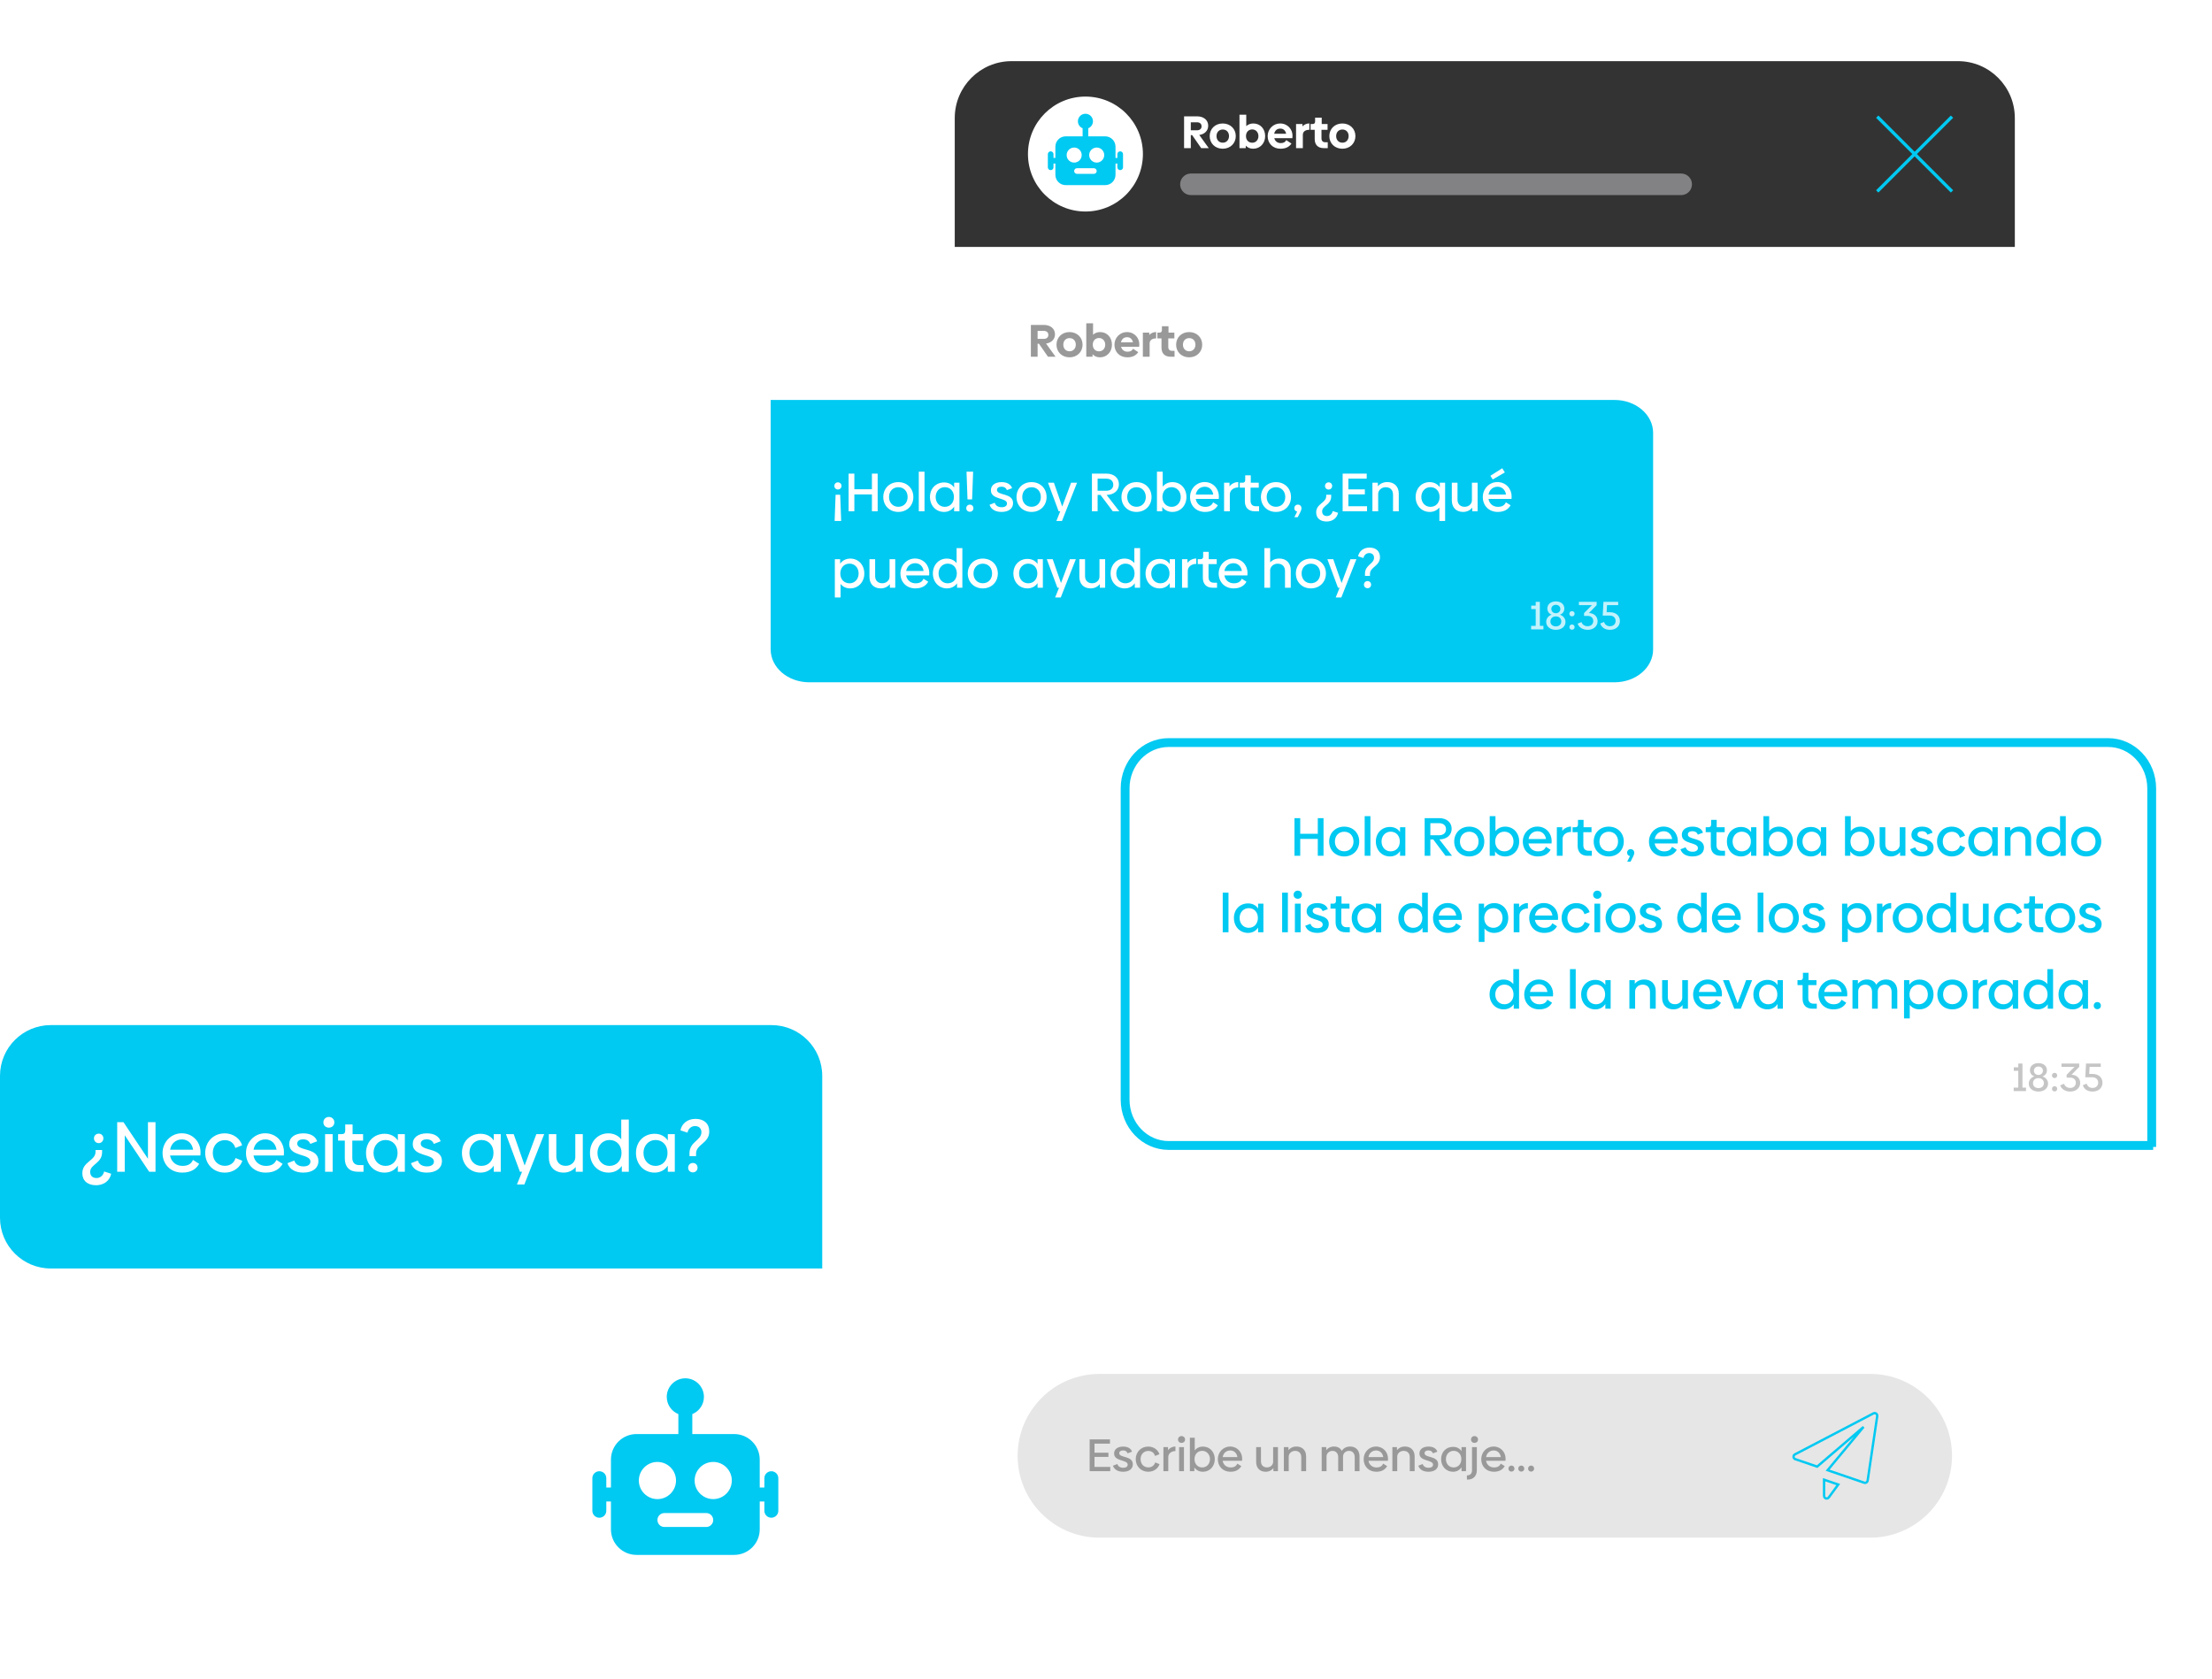 <svg width="752" height="571" viewBox="0 0 752 571" fill="none" xmlns="http://www.w3.org/2000/svg">
<g filter="url(#filter0_d)">
<path d="M662.77 543.34H346.8C334.53 543.34 324.59 533.4 324.59 521.13V78.97H684.99V521.14C684.98 533.4 675.04 543.34 662.77 543.34Z" fill="white"/>
<path d="M635.77 517.86H373.8C358.43 517.86 345.96 505.4 345.96 490.02C345.96 474.65 358.42 462.18 373.8 462.18H635.77C651.14 462.18 663.61 474.64 663.61 490.02C663.61 505.4 651.14 517.86 635.77 517.86Z" fill="#E6E6E6"/>
<path d="M684.98 78.97H324.58V35.14C324.58 24.45 333.24 15.79 343.93 15.79H665.62C676.31 15.79 684.97 24.45 684.97 35.14V78.97H684.98Z" fill="#333333"/>
<path d="M369.01 66.92C379.802 66.92 388.55 58.172 388.55 47.38C388.55 36.588 379.802 27.84 369.01 27.84C358.218 27.84 349.47 36.588 349.47 47.38C349.47 58.172 358.218 66.92 369.01 66.92Z" fill="white"/>
<path d="M408.362 45.371H410.929L407.709 40.891C409.576 40.626 410.743 39.397 410.743 37.748C410.743 35.897 409.28 34.559 406.962 34.559H402.544V45.371H404.831V40.937H405.282L408.362 45.371ZM404.831 36.581H406.9C407.911 36.581 408.487 37.11 408.487 37.95C408.487 38.775 407.911 39.304 406.9 39.304H404.831V36.581ZM415.686 45.574C418.268 45.574 420.12 43.722 420.12 41.28C420.12 38.821 418.268 36.986 415.686 36.986C413.087 36.986 411.251 38.821 411.251 41.28C411.251 43.722 413.087 45.574 415.686 45.574ZM415.701 43.52C414.425 43.52 413.57 42.586 413.57 41.28C413.57 39.957 414.425 39.039 415.701 39.039C416.977 39.039 417.817 39.957 417.817 41.264C417.817 42.586 416.946 43.52 415.701 43.52ZM426.094 36.986C425.113 36.986 424.289 37.312 423.682 37.888V33.998H421.379V45.371H423.511V44.516C424.118 45.185 424.973 45.574 426.031 45.574C428.396 45.574 430.108 43.722 430.108 41.28C430.108 38.821 428.458 36.986 426.094 36.986ZM425.72 43.535C424.444 43.535 423.589 42.618 423.589 41.28C423.589 39.942 424.444 39.008 425.72 39.008C426.934 39.008 427.82 39.973 427.82 41.28C427.82 42.586 426.934 43.535 425.72 43.535ZM433.213 41.98H439.358C439.389 41.777 439.405 41.466 439.405 41.108C439.405 39.055 437.833 36.986 435.188 36.986C432.839 36.986 430.957 38.899 430.957 41.28C430.957 43.722 432.684 45.574 435.344 45.574C437.351 45.574 438.409 44.749 439.047 43.816L437.289 42.649C436.931 43.302 436.418 43.66 435.406 43.66C434.317 43.66 433.477 43.053 433.213 41.98ZM433.181 40.471C433.415 39.35 434.193 38.728 435.251 38.728C436.309 38.728 437.024 39.397 437.242 40.471H433.181ZM442.792 37.966V37.172H440.614V45.371H442.917V40.859C442.917 39.77 443.742 39.133 445.142 39.133V36.97C444.177 36.97 443.353 37.374 442.792 37.966ZM450.033 45.371H451.386V43.364H450.515C449.706 43.364 449.255 42.898 449.255 42.026V39.133H451.324V37.172H449.333V35.01H447.092V36.285C447.092 36.877 446.812 37.172 446.252 37.172H445.552V39.133H446.952V42.306C446.952 44.158 447.995 45.371 450.033 45.371ZM456.358 45.574C458.941 45.574 460.792 43.722 460.792 41.28C460.792 38.821 458.941 36.986 456.358 36.986C453.76 36.986 451.924 38.821 451.924 41.28C451.924 43.722 453.76 45.574 456.358 45.574ZM456.374 43.52C455.098 43.52 454.243 42.586 454.243 41.28C454.243 39.957 455.098 39.039 456.374 39.039C457.65 39.039 458.49 39.957 458.49 41.264C458.49 42.586 457.619 43.52 456.374 43.52Z" fill="white"/>
<path opacity="0.4" d="M404.87 57.67H571.54" stroke="#F8F9FC" stroke-width="7.327" stroke-miterlimit="10" stroke-linecap="round" stroke-linejoin="round"/>
<path d="M548.896 227H275.114C267.872 227 262 221.994 262 215.82V131H548.886C556.128 131 562 136.006 562 142.18V215.82C562.01 221.994 556.138 227 548.896 227Z" fill="#00C9F2"/>
<path d="M397.288 247L716.7 247C725.149 247 732 254.196 732 263.072L732 385L397.3 385C388.851 385 382 377.804 382 368.928L382 263.072C381.988 254.196 388.839 247 397.288 247Z" fill="white"/>
<path d="M731 384L731 385L397.3 385C388.851 385 382 377.804 382 368.928L382 263.072C381.988 254.196 388.839 247 397.288 247L716.7 247C725.149 247 732 254.196 732 263.072L732 384L731 384ZM731 384L731 263.072C731 254.701 724.551 248 716.7 248L397.288 248C389.437 248 382.989 254.701 383 263.07L383 263.072L383 368.928C383 377.299 389.449 384 397.3 384L731 384Z" fill="white" stroke="#00C9F2" stroke-width="2"/>
<path d="M356.278 116.301H358.845L355.625 111.82C357.492 111.556 358.659 110.327 358.659 108.678C358.659 106.826 357.196 105.488 354.878 105.488H350.46V116.301H352.747V111.867H353.198L356.278 116.301ZM352.747 107.511H354.816C355.827 107.511 356.403 108.04 356.403 108.88C356.403 109.704 355.827 110.233 354.816 110.233H352.747V107.511ZM363.602 116.503C366.184 116.503 368.036 114.652 368.036 112.209C368.036 109.751 366.184 107.915 363.602 107.915C361.003 107.915 359.168 109.751 359.168 112.209C359.168 114.652 361.003 116.503 363.602 116.503ZM363.617 114.45C362.341 114.45 361.486 113.516 361.486 112.209C361.486 110.887 362.341 109.969 363.617 109.969C364.893 109.969 365.733 110.887 365.733 112.194C365.733 113.516 364.862 114.45 363.617 114.45ZM374.01 107.915C373.029 107.915 372.205 108.242 371.598 108.818V104.928H369.295V116.301H371.427V115.445C372.034 116.114 372.889 116.503 373.947 116.503C376.312 116.503 378.024 114.652 378.024 112.209C378.024 109.751 376.374 107.915 374.01 107.915ZM373.636 114.465C372.36 114.465 371.505 113.547 371.505 112.209C371.505 110.871 372.36 109.938 373.636 109.938C374.85 109.938 375.737 110.902 375.737 112.209C375.737 113.516 374.85 114.465 373.636 114.465ZM381.129 112.909H387.274C387.305 112.707 387.321 112.396 387.321 112.038C387.321 109.984 385.749 107.915 383.104 107.915C380.755 107.915 378.873 109.829 378.873 112.209C378.873 114.652 380.6 116.503 383.26 116.503C385.267 116.503 386.325 115.679 386.963 114.745L385.205 113.578C384.847 114.232 384.334 114.59 383.322 114.59C382.233 114.59 381.393 113.983 381.129 112.909ZM381.097 111.4C381.331 110.28 382.109 109.658 383.167 109.658C384.225 109.658 384.94 110.327 385.158 111.4H381.097ZM390.709 108.895V108.102H388.53V116.301H390.833V111.789C390.833 110.7 391.658 110.062 393.058 110.062V107.9C392.093 107.9 391.269 108.304 390.709 108.895ZM397.949 116.301H399.302V114.294H398.431C397.622 114.294 397.171 113.827 397.171 112.956V110.062H399.24V108.102H397.249V105.939H395.008V107.215C395.008 107.806 394.728 108.102 394.168 108.102H393.468V110.062H394.868V113.236C394.868 115.087 395.911 116.301 397.949 116.301ZM404.274 116.503C406.857 116.503 408.709 114.652 408.709 112.209C408.709 109.751 406.857 107.915 404.274 107.915C401.676 107.915 399.84 109.751 399.84 112.209C399.84 114.652 401.676 116.503 404.274 116.503ZM404.29 114.45C403.014 114.45 402.159 113.516 402.159 112.209C402.159 110.887 403.014 109.969 404.29 109.969C405.566 109.969 406.406 110.887 406.406 112.194C406.406 113.516 405.535 114.45 404.29 114.45Z" fill="#999999"/>
<path d="M284.845 161.446C285.546 161.446 286.08 160.93 286.08 160.23C286.08 159.529 285.546 159.014 284.845 159.014C284.164 159.014 283.648 159.529 283.648 160.23C283.648 160.93 284.164 161.446 284.845 161.446ZM283.74 172.151H285.969L285.638 163.233H284.072L283.74 172.151ZM296.42 156.047V161.372H290.45V156.047H288.497V168.853H290.45V163.122H296.42V168.853H298.373V156.047H296.42ZM305.387 169.074C308.39 169.074 310.509 166.9 310.509 164.007C310.509 161.096 308.39 158.94 305.387 158.94C302.402 158.94 300.283 161.096 300.283 164.007C300.283 166.9 302.402 169.074 305.387 169.074ZM305.405 167.324C303.526 167.324 302.236 165.923 302.236 164.007C302.236 162.054 303.526 160.672 305.405 160.672C307.285 160.672 308.556 162.054 308.556 164.007C308.556 165.942 307.266 167.324 305.405 167.324ZM312.352 168.853H314.305V155.384H312.352V168.853ZM324.372 159.143V160.782C323.635 159.677 322.456 159.05 320.945 159.05C318.181 159.05 316.154 161.114 316.154 163.988C316.154 166.9 318.162 169.074 320.945 169.074C322.456 169.074 323.635 168.392 324.372 167.268V168.853H326.178V159.143H324.372ZM321.184 167.342C319.397 167.342 318.089 165.923 318.089 163.988C318.089 162.091 319.415 160.653 321.184 160.653C323.045 160.653 324.298 162.035 324.298 163.988C324.298 165.96 323.027 167.342 321.184 167.342ZM328.914 164.818H330.481L330.831 155.384H328.583L328.914 164.818ZM329.707 169.019C330.407 169.019 330.923 168.503 330.923 167.821C330.923 167.102 330.407 166.586 329.707 166.586C329.025 166.586 328.491 167.102 328.491 167.821C328.491 168.503 329.025 169.019 329.707 169.019ZM340.499 169.074C342.858 169.074 344.405 167.968 344.405 166.071C344.405 162.514 338.933 163.602 338.933 161.612C338.933 160.93 339.486 160.488 340.481 160.488C341.384 160.488 342.01 160.875 342.305 161.667L344.074 160.985C343.65 159.677 342.342 158.94 340.518 158.94C338.306 158.94 336.869 159.99 336.869 161.722C336.869 165.057 342.342 164.099 342.342 166.218C342.342 167.01 341.642 167.471 340.554 167.471C339.301 167.471 338.472 166.918 338.178 165.96L336.409 166.642C336.925 168.226 338.435 169.074 340.499 169.074ZM350.677 169.074C353.681 169.074 355.8 166.9 355.8 164.007C355.8 161.096 353.681 158.94 350.677 158.94C347.693 158.94 345.574 161.096 345.574 164.007C345.574 166.9 347.693 169.074 350.677 169.074ZM350.696 167.324C348.816 167.324 347.527 165.923 347.527 164.007C347.527 162.054 348.816 160.672 350.696 160.672C352.575 160.672 353.847 162.054 353.847 164.007C353.847 165.942 352.557 167.324 350.696 167.324ZM364.136 159.143L361.114 167.25L358.295 159.143H356.286L359.898 168.853H360.45L359.124 172.151H361.04L362.33 168.853L366.162 159.143H364.136ZM378.308 168.853H380.519L376.208 163.288C378.769 163.251 380.39 161.759 380.39 159.677C380.39 157.539 378.751 156.047 376.134 156.047H371.215V168.853H373.149V163.288H374.126L378.308 168.853ZM373.149 157.761H376.079C377.608 157.761 378.474 158.59 378.474 159.824C378.474 161.059 377.608 161.87 376.079 161.87H373.149V157.761ZM386.359 169.074C389.363 169.074 391.482 166.9 391.482 164.007C391.482 161.096 389.363 158.94 386.359 158.94C383.374 158.94 381.255 161.096 381.255 164.007C381.255 166.9 383.374 169.074 386.359 169.074ZM386.378 167.324C384.498 167.324 383.208 165.923 383.208 164.007C383.208 162.054 384.498 160.672 386.378 160.672C388.257 160.672 389.528 162.054 389.528 164.007C389.528 165.942 388.239 167.324 386.378 167.324ZM398.594 158.94C397.194 158.94 396.051 159.511 395.277 160.469V155.384H393.324V168.853H395.13V167.36C395.885 168.429 397.065 169.074 398.557 169.074C401.339 169.074 403.348 166.9 403.348 163.988C403.348 161.114 401.376 158.94 398.594 158.94ZM398.318 167.342C396.475 167.342 395.185 165.96 395.185 163.988C395.185 162.035 396.457 160.653 398.318 160.653C400.086 160.653 401.413 162.091 401.413 163.988C401.413 165.923 400.105 167.342 398.318 167.342ZM406.508 164.652H414.339C414.358 164.468 414.376 164.117 414.376 163.786C414.376 161.28 412.515 158.921 409.512 158.921C406.766 158.921 404.574 161.188 404.574 164.007C404.574 166.9 406.6 169.074 409.659 169.074C411.981 169.074 413.289 168.097 414.026 166.808L412.423 165.794C411.981 166.808 411.17 167.342 409.714 167.342C408.075 167.342 406.803 166.31 406.508 164.652ZM406.527 163.159C406.822 161.483 408.075 160.506 409.585 160.506C411.078 160.506 412.202 161.519 412.46 163.159H406.527ZM417.983 160.377V159.143H416.14V168.853H418.094V163.159C418.094 161.796 419.236 160.764 420.968 160.746V158.921C419.697 158.921 418.628 159.548 417.983 160.377ZM426.565 168.853H428.039V167.139H426.952C425.791 167.139 425.146 166.476 425.146 165.26V160.819H427.929V159.143H425.22V156.637H423.322V158.203C423.322 158.829 423.046 159.143 422.419 159.143H421.48V160.819H423.212V165.463C423.212 167.545 424.373 168.853 426.565 168.853ZM433.773 169.074C436.776 169.074 438.895 166.9 438.895 164.007C438.895 161.096 436.776 158.94 433.773 158.94C430.788 158.94 428.669 161.096 428.669 164.007C428.669 166.9 430.788 169.074 433.773 169.074ZM433.791 167.324C431.912 167.324 430.622 165.923 430.622 164.007C430.622 162.054 431.912 160.672 433.791 160.672C435.671 160.672 436.942 162.054 436.942 164.007C436.942 165.942 435.652 167.324 433.791 167.324ZM441.241 166.586C440.559 166.586 440.025 167.084 440.025 167.803C440.025 168.447 440.43 168.853 441.002 168.945L440.043 170.861H441.186L442.07 169.111C442.328 168.576 442.457 168.208 442.457 167.821C442.457 167.084 441.923 166.586 441.241 166.586ZM451.691 161.464C452.373 161.464 452.889 160.93 452.889 160.23C452.889 159.548 452.373 159.014 451.691 159.014C450.991 159.014 450.456 159.548 450.456 160.23C450.456 160.93 450.972 161.464 451.691 161.464ZM451.009 172.335C453.036 172.335 454.547 171.156 454.897 169.369L453.073 168.779C452.889 169.756 452.133 170.474 451.12 170.474C450.106 170.474 449.48 169.903 449.48 168.89C449.48 166.9 452.557 166.697 452.557 163.804V163.233H450.862V163.712C450.862 166.015 447.453 166.236 447.453 169.24C447.453 171.156 448.798 172.335 451.009 172.335ZM458.404 167.139V163.104H464.006V161.409H458.404V157.761H464.632V156.047H456.451V168.853H464.743V167.139H458.404ZM471.626 158.921C470.189 158.921 469.083 159.529 468.42 160.377V159.143H466.577V168.853H468.53V162.938C468.549 161.741 469.617 160.672 471.073 160.672C472.621 160.653 473.579 161.612 473.579 163.215V168.853H475.532V162.864C475.532 160.488 474.058 158.921 471.626 158.921ZM489.483 159.143V160.672C488.71 159.585 487.493 158.94 486.001 158.94C483.237 158.94 481.266 161.114 481.266 164.007C481.266 166.9 483.292 169.074 486.056 169.074C487.438 169.074 488.562 168.521 489.336 167.563V172.151H491.289V159.143H489.483ZM486.296 167.342C484.527 167.342 483.2 165.923 483.2 164.007C483.2 162.072 484.509 160.653 486.296 160.653C488.138 160.653 489.41 162.035 489.41 164.007C489.41 165.978 488.157 167.342 486.296 167.342ZM500.401 159.143V165.131C500.383 166.273 499.406 167.324 497.932 167.324C496.44 167.342 495.5 166.365 495.5 164.91V159.143H493.565V165.149C493.565 167.416 494.91 169.074 497.398 169.074C498.743 169.074 499.848 168.466 500.512 167.618V168.853H502.336V159.143H500.401ZM511.597 155.642L510.712 154.223L506.677 156.784L507.47 158.037L511.597 155.642ZM506.032 164.652H513.863C513.882 164.468 513.9 164.117 513.9 163.786C513.9 161.28 512.039 158.921 509.036 158.921C506.29 158.921 504.098 161.188 504.098 164.007C504.098 166.9 506.124 169.074 509.183 169.074C511.505 169.074 512.813 168.097 513.55 166.808L511.947 165.794C511.505 166.808 510.694 167.342 509.238 167.342C507.599 167.342 506.327 166.31 506.032 164.652ZM506.051 163.159C506.346 161.483 507.599 160.506 509.109 160.506C510.602 160.506 511.726 161.519 511.984 163.159H506.051ZM289.083 184.94C287.591 184.94 286.393 185.585 285.619 186.672V185.143H283.814V198.151H285.767V193.563C286.522 194.521 287.646 195.074 289.047 195.074C291.81 195.074 293.837 192.9 293.837 190.007C293.837 187.114 291.866 184.94 289.083 184.94ZM288.807 193.342C286.946 193.342 285.675 191.978 285.675 190.007C285.675 188.035 286.964 186.653 288.807 186.653C290.594 186.653 291.903 188.072 291.903 190.007C291.903 191.923 290.576 193.342 288.807 193.342ZM302.415 185.143V191.131C302.397 192.273 301.42 193.324 299.946 193.324C298.453 193.342 297.514 192.365 297.514 190.91V185.143H295.579V191.149C295.579 193.416 296.924 195.074 299.412 195.074C300.757 195.074 301.862 194.466 302.526 193.618V194.853H304.35V185.143H302.415ZM308.046 190.652H315.877C315.895 190.468 315.914 190.117 315.914 189.786C315.914 187.28 314.053 184.921 311.049 184.921C308.304 184.921 306.111 187.188 306.111 190.007C306.111 192.9 308.138 195.074 311.197 195.074C313.518 195.074 314.827 194.097 315.564 192.808L313.961 191.794C313.518 192.808 312.708 193.342 311.252 193.342C309.612 193.342 308.341 192.31 308.046 190.652ZM308.064 189.159C308.359 187.483 309.612 186.506 311.123 186.506C312.616 186.506 313.74 187.519 313.998 189.159H308.064ZM325.214 181.384V186.488C324.44 185.511 323.279 184.94 321.879 184.94C319.115 184.94 317.144 187.114 317.144 189.988C317.144 192.9 319.152 195.074 321.934 195.074C323.408 195.074 324.606 194.429 325.362 193.342V194.853H327.167V181.384H325.214ZM322.174 193.342C320.387 193.342 319.078 191.923 319.078 189.988C319.078 188.091 320.405 186.653 322.174 186.653C324.035 186.653 325.288 188.035 325.288 189.988C325.288 191.96 324.016 193.342 322.174 193.342ZM334.105 195.074C337.109 195.074 339.227 192.9 339.227 190.007C339.227 187.096 337.109 184.94 334.105 184.94C331.12 184.94 329.001 187.096 329.001 190.007C329.001 192.9 331.12 195.074 334.105 195.074ZM334.124 193.324C332.244 193.324 330.954 191.923 330.954 190.007C330.954 188.054 332.244 186.672 334.124 186.672C336.003 186.672 337.274 188.054 337.274 190.007C337.274 191.942 335.985 193.324 334.124 193.324ZM352.73 185.143V186.782C351.993 185.677 350.814 185.05 349.303 185.05C346.539 185.05 344.512 187.114 344.512 189.988C344.512 192.9 346.521 195.074 349.303 195.074C350.814 195.074 351.993 194.392 352.73 193.268V194.853H354.536V185.143H352.73ZM349.543 193.342C347.755 193.342 346.447 191.923 346.447 189.988C346.447 188.091 347.774 186.653 349.543 186.653C351.404 186.653 352.657 188.035 352.657 189.988C352.657 191.96 351.385 193.342 349.543 193.342ZM363.722 185.143L360.7 193.25L357.881 185.143H355.872L359.484 194.853H360.037L358.71 198.151H360.626L361.916 194.853L365.749 185.143H363.722ZM373.779 185.143V191.131C373.76 192.273 372.784 193.324 371.31 193.324C369.817 193.342 368.877 192.365 368.877 190.91V185.143H366.943V191.149C366.943 193.416 368.288 195.074 370.775 195.074C372.12 195.074 373.226 194.466 373.889 193.618V194.853H375.713V185.143H373.779ZM385.638 181.384V186.488C384.864 185.511 383.703 184.94 382.302 184.94C379.539 184.94 377.567 187.114 377.567 189.988C377.567 192.9 379.575 195.074 382.358 195.074C383.832 195.074 385.029 194.429 385.785 193.342V194.853H387.591V181.384H385.638ZM382.597 193.342C380.81 193.342 379.502 191.923 379.502 189.988C379.502 188.091 380.828 186.653 382.597 186.653C384.458 186.653 385.711 188.035 385.711 189.988C385.711 191.96 384.44 193.342 382.597 193.342ZM397.661 185.143V186.782C396.924 185.677 395.745 185.05 394.234 185.05C391.47 185.05 389.443 187.114 389.443 189.988C389.443 192.9 391.451 195.074 394.234 195.074C395.745 195.074 396.924 194.392 397.661 193.268V194.853H399.467V185.143H397.661ZM394.473 193.342C392.686 193.342 391.378 191.923 391.378 189.988C391.378 188.091 392.704 186.653 394.473 186.653C396.334 186.653 397.587 188.035 397.587 189.988C397.587 191.96 396.316 193.342 394.473 193.342ZM403.696 186.377V185.143H401.853V194.853H403.806V189.159C403.806 187.796 404.949 186.764 406.681 186.746V184.921C405.409 184.921 404.341 185.548 403.696 186.377ZM412.278 194.853H413.752V193.139H412.665C411.504 193.139 410.859 192.476 410.859 191.26V186.819H413.642V185.143H410.933V182.637H409.035V184.203C409.035 184.829 408.759 185.143 408.132 185.143H407.193V186.819H408.925V191.463C408.925 193.545 410.085 194.853 412.278 194.853ZM416.243 190.652H424.074C424.092 190.468 424.111 190.117 424.111 189.786C424.111 187.28 422.25 184.921 419.246 184.921C416.501 184.921 414.308 187.188 414.308 190.007C414.308 192.9 416.335 195.074 419.394 195.074C421.715 195.074 423.024 194.097 423.761 192.808L422.158 191.794C421.715 192.808 420.905 193.342 419.449 193.342C417.809 193.342 416.538 192.31 416.243 190.652ZM416.261 189.159C416.556 187.483 417.809 186.506 419.32 186.506C420.813 186.506 421.937 187.519 422.195 189.159H416.261ZM434.9 184.921C433.537 184.921 432.468 185.474 431.805 186.23V181.384H429.852V194.853H431.805V188.938C431.823 187.741 432.892 186.672 434.348 186.672C435.895 186.653 436.853 187.612 436.853 189.215V194.853H438.807V188.864C438.807 186.488 437.333 184.921 434.9 184.921ZM445.649 195.074C448.652 195.074 450.771 192.9 450.771 190.007C450.771 187.096 448.652 184.94 445.649 184.94C442.664 184.94 440.545 187.096 440.545 190.007C440.545 192.9 442.664 195.074 445.649 195.074ZM445.667 193.324C443.788 193.324 442.498 191.923 442.498 190.007C442.498 188.054 443.788 186.672 445.667 186.672C447.547 186.672 448.818 188.054 448.818 190.007C448.818 191.942 447.528 193.324 445.667 193.324ZM459.107 185.143L456.085 193.25L453.266 185.143H451.258L454.869 194.853H455.422L454.095 198.151H456.012L457.301 194.853L461.134 185.143H459.107ZM464.042 190.818H465.737V190.154C465.737 187.759 469.146 187.501 469.146 184.461C469.146 182.415 467.782 181.199 465.589 181.199C463.563 181.199 462.052 182.379 461.702 184.166L463.526 184.756C463.71 183.779 464.465 183.06 465.46 183.06C466.474 183.06 467.119 183.632 467.119 184.663C467.119 186.764 464.042 187.077 464.042 190.062V190.818ZM464.908 195.019C465.608 195.019 466.124 194.503 466.124 193.803C466.124 193.121 465.626 192.586 464.908 192.586C464.226 192.586 463.692 193.102 463.692 193.821C463.692 194.503 464.226 195.019 464.908 195.019Z" fill="white"/>
<path d="M372.092 493.811V490.404H376.822V488.973H372.092V485.892H377.351V484.445H370.443V495.258H377.444V493.811H372.092ZM381.823 495.445C383.814 495.445 385.121 494.511 385.121 492.909C385.121 489.906 380.501 490.824 380.501 489.144C380.501 488.568 380.967 488.195 381.807 488.195C382.57 488.195 383.099 488.521 383.348 489.19L384.841 488.615C384.483 487.51 383.379 486.888 381.839 486.888C379.972 486.888 378.758 487.775 378.758 489.237C378.758 492.053 383.379 491.244 383.379 493.033C383.379 493.702 382.788 494.091 381.87 494.091C380.812 494.091 380.112 493.625 379.863 492.816L378.369 493.391C378.805 494.729 380.081 495.445 381.823 495.445ZM390.355 495.445C392.44 495.445 393.793 494.154 394.198 492.862L392.72 492.271C392.424 493.313 391.553 493.967 390.386 493.967C388.893 493.967 387.757 492.847 387.757 491.166C387.757 489.486 388.893 488.366 390.386 488.366C391.538 488.366 392.378 489.019 392.673 490.077L394.151 489.486C393.747 488.164 392.393 486.888 390.34 486.888C387.897 486.888 386.108 488.739 386.108 491.166C386.108 493.625 387.928 495.445 390.355 495.445ZM397.079 488.101V487.059H395.523V495.258H397.173V490.451C397.173 489.299 398.137 488.428 399.6 488.413V486.872C398.526 486.872 397.624 487.401 397.079 488.101ZM401.681 485.643C402.35 485.643 402.879 485.176 402.879 484.492C402.879 483.807 402.35 483.31 401.681 483.31C401.012 483.31 400.483 483.807 400.483 484.492C400.483 485.176 401.012 485.643 401.681 485.643ZM400.856 495.258H402.505V487.059H400.856V495.258ZM408.968 486.888C407.785 486.888 406.821 487.37 406.167 488.179V483.885H404.518V495.258H406.043V493.998C406.681 494.9 407.676 495.445 408.936 495.445C411.286 495.445 412.982 493.609 412.982 491.151C412.982 488.724 411.317 486.888 408.968 486.888ZM408.734 493.982C407.178 493.982 406.089 492.816 406.089 491.151C406.089 489.502 407.163 488.335 408.734 488.335C410.228 488.335 411.348 489.548 411.348 491.151C411.348 492.784 410.243 493.982 408.734 493.982ZM415.65 491.711H422.262C422.278 491.555 422.294 491.26 422.294 490.98C422.294 488.864 420.722 486.872 418.186 486.872C415.868 486.872 414.017 488.786 414.017 491.166C414.017 493.609 415.728 495.445 418.311 495.445C420.271 495.445 421.376 494.62 421.998 493.531L420.644 492.676C420.271 493.531 419.586 493.982 418.357 493.982C416.973 493.982 415.899 493.111 415.65 491.711ZM415.666 490.451C415.915 489.035 416.973 488.21 418.248 488.21C419.509 488.21 420.458 489.066 420.676 490.451H415.666ZM432.82 487.059V492.115C432.804 493.08 431.98 493.967 430.735 493.967C429.475 493.982 428.681 493.158 428.681 491.929V487.059H427.048V492.131C427.048 494.045 428.183 495.445 430.284 495.445C431.419 495.445 432.353 494.931 432.913 494.216V495.258H434.453V487.059H432.82ZM440.733 486.872C439.519 486.872 438.586 487.386 438.026 488.101V487.059H436.47V495.258H438.119V490.264C438.135 489.253 439.037 488.35 440.266 488.35C441.573 488.335 442.382 489.144 442.382 490.497V495.258H444.031V490.202C444.031 488.195 442.786 486.872 440.733 486.872ZM459.016 486.872C457.569 486.872 456.605 487.557 456.169 488.381C455.702 487.432 454.831 486.872 453.462 486.872C452.295 486.872 451.393 487.417 450.879 488.101V487.059H449.323V495.258H450.973V490.186C450.988 489.315 451.735 488.35 452.98 488.35C454.224 488.335 454.94 489.253 454.94 490.482V495.258H456.589V490.186C456.605 489.331 457.336 488.35 458.596 488.35C459.841 488.335 460.556 489.253 460.556 490.482V495.258H462.19V490.186C462.19 488.304 461.054 486.872 459.016 486.872ZM465.227 491.711H471.839C471.854 491.555 471.87 491.26 471.87 490.98C471.87 488.864 470.298 486.872 467.762 486.872C465.444 486.872 463.593 488.786 463.593 491.166C463.593 493.609 465.304 495.445 467.887 495.445C469.847 495.445 470.952 494.62 471.574 493.531L470.221 492.676C469.847 493.531 469.163 493.982 467.934 493.982C466.549 493.982 465.475 493.111 465.227 491.711ZM465.242 490.451C465.491 489.035 466.549 488.21 467.825 488.21C469.085 488.21 470.034 489.066 470.252 490.451H465.242ZM477.622 486.872C476.409 486.872 475.475 487.386 474.915 488.101V487.059H473.359V495.258H475.009V490.264C475.024 489.253 475.927 488.35 477.156 488.35C478.463 488.335 479.272 489.144 479.272 490.497V495.258H480.921V490.202C480.921 488.195 479.676 486.872 477.622 486.872ZM485.625 495.445C487.616 495.445 488.923 494.511 488.923 492.909C488.923 489.906 484.302 490.824 484.302 489.144C484.302 488.568 484.769 488.195 485.609 488.195C486.372 488.195 486.901 488.521 487.149 489.19L488.643 488.615C488.285 487.51 487.181 486.888 485.64 486.888C483.773 486.888 482.56 487.775 482.56 489.237C482.56 492.053 487.181 491.244 487.181 493.033C487.181 493.702 486.589 494.091 485.671 494.091C484.613 494.091 483.913 493.625 483.664 492.816L482.171 493.391C482.606 494.729 483.882 495.445 485.625 495.445ZM496.864 487.059V488.444C496.242 487.51 495.246 486.981 493.97 486.981C491.636 486.981 489.925 488.724 489.925 491.151C489.925 493.609 491.621 495.445 493.97 495.445C495.246 495.445 496.242 494.869 496.864 493.92V495.258H498.389V487.059H496.864ZM494.172 493.982C492.663 493.982 491.559 492.784 491.559 491.151C491.559 489.548 492.679 488.335 494.172 488.335C495.744 488.335 496.802 489.502 496.802 491.151C496.802 492.816 495.728 493.982 494.172 493.982ZM501.291 485.643C501.96 485.643 502.473 485.176 502.473 484.492C502.473 483.807 501.96 483.31 501.291 483.31C500.606 483.31 500.093 483.807 500.093 484.492C500.093 485.176 500.606 485.643 501.291 485.643ZM498.708 498.105H499.05C500.808 498.105 502.069 496.907 502.069 494.963V487.059H500.435V494.978C500.435 496.005 499.797 496.674 498.864 496.674H498.692L498.708 498.105ZM505.2 491.711H511.813C511.828 491.555 511.844 491.26 511.844 490.98C511.844 488.864 510.272 486.872 507.736 486.872C505.418 486.872 503.567 488.786 503.567 491.166C503.567 493.609 505.278 495.445 507.861 495.445C509.821 495.445 510.926 494.62 511.548 493.531L510.195 492.676C509.821 493.531 509.137 493.982 507.908 493.982C506.523 493.982 505.449 493.111 505.2 491.711ZM505.216 490.451C505.465 489.035 506.523 488.21 507.799 488.21C509.059 488.21 510.008 489.066 510.226 490.451H505.216ZM513.835 495.398C514.426 495.398 514.862 494.963 514.862 494.387C514.862 493.78 514.426 493.345 513.835 493.345C513.259 493.345 512.808 493.78 512.808 494.387C512.808 494.963 513.259 495.398 513.835 495.398ZM517.178 495.398C517.769 495.398 518.204 494.963 518.204 494.387C518.204 493.78 517.769 493.345 517.178 493.345C516.602 493.345 516.151 493.78 516.151 494.387C516.151 494.963 516.602 495.398 517.178 495.398ZM520.52 495.398C521.111 495.398 521.547 494.963 521.547 494.387C521.547 493.78 521.111 493.345 520.52 493.345C519.944 493.345 519.493 493.78 519.493 494.387C519.493 494.963 519.944 495.398 520.52 495.398Z" fill="#999999"/>
<path opacity="0.76" d="M523.497 207.814V199.637H522.082V200.93H520.56V202.116H522.082V207.814H520.52V209H524.709V207.814H523.497ZM530.326 204.029C531.188 203.705 531.821 202.978 531.821 201.913C531.821 200.539 530.73 199.502 528.938 199.502C527.12 199.502 526.042 200.553 526.042 201.9C526.042 202.978 526.675 203.692 527.497 204.015C526.446 204.365 525.651 205.282 525.651 206.481C525.651 208.07 527.025 209.162 528.938 209.162C530.838 209.162 532.212 208.07 532.212 206.481C532.212 205.282 531.377 204.365 530.326 204.029ZM528.938 200.66C529.841 200.66 530.461 201.267 530.461 202.075C530.461 202.897 529.827 203.517 528.938 203.517C528.036 203.517 527.402 202.897 527.402 202.075C527.402 201.267 528.022 200.66 528.938 200.66ZM528.938 207.99C527.793 207.99 527.079 207.289 527.079 206.305C527.079 205.322 527.82 204.594 528.938 204.594C530.043 204.594 530.784 205.322 530.784 206.305C530.784 207.289 530.07 207.99 528.938 207.99ZM534.424 204.581C534.936 204.581 535.313 204.204 535.313 203.692C535.313 203.18 534.936 202.803 534.424 202.803C533.912 202.803 533.535 203.18 533.535 203.692C533.535 204.204 533.912 204.581 534.424 204.581ZM534.424 209.121C534.936 209.121 535.313 208.744 535.313 208.246C535.313 207.72 534.936 207.343 534.424 207.343C533.912 207.343 533.535 207.72 533.535 208.246C533.535 208.744 533.912 209.121 534.424 209.121ZM540.194 203.463H540.181L542.808 200.768V199.637H536.772V200.768H541.204L538.523 203.463V204.433H539.83C540.814 204.433 541.649 205.066 541.649 206.157C541.649 207.181 540.908 207.936 539.736 207.936C538.672 207.936 537.89 207.343 537.648 206.521L536.341 207.046C536.705 208.272 538.025 209.162 539.776 209.162C541.757 209.162 543.131 207.909 543.131 206.252C543.131 204.621 541.892 203.463 540.194 203.463ZM547.339 203.18H546.194L546.328 200.768H550.128V199.637H545.116L544.86 204.312H547.298C548.484 204.312 549.252 205.106 549.252 206.144C549.252 207.181 548.484 207.936 547.325 207.936C546.355 207.936 545.574 207.41 545.331 206.481L544.024 207.006C544.483 208.407 545.682 209.162 547.312 209.162C549.4 209.162 550.707 207.922 550.707 206.157C550.707 204.365 549.36 203.18 547.339 203.18Z" fill="white"/>
<path opacity="0.76" d="M687.557 364.814V356.637H686.142V357.93H684.62V359.116H686.142V364.814H684.579V366H688.769V364.814H687.557ZM694.386 361.029C695.248 360.705 695.881 359.978 695.881 358.913C695.881 357.539 694.79 356.502 692.998 356.502C691.179 356.502 690.102 357.553 690.102 358.9C690.102 359.978 690.735 360.692 691.557 361.015C690.506 361.365 689.711 362.282 689.711 363.481C689.711 365.07 691.085 366.162 692.998 366.162C694.898 366.162 696.272 365.07 696.272 363.481C696.272 362.282 695.437 361.365 694.386 361.029ZM692.998 357.66C693.901 357.66 694.521 358.267 694.521 359.075C694.521 359.897 693.887 360.517 692.998 360.517C692.095 360.517 691.462 359.897 691.462 359.075C691.462 358.267 692.082 357.66 692.998 357.66ZM692.998 364.99C691.853 364.99 691.139 364.289 691.139 363.305C691.139 362.322 691.88 361.594 692.998 361.594C694.103 361.594 694.844 362.322 694.844 363.305C694.844 364.289 694.13 364.99 692.998 364.99ZM698.484 361.581C698.996 361.581 699.373 361.204 699.373 360.692C699.373 360.18 698.996 359.803 698.484 359.803C697.972 359.803 697.595 360.18 697.595 360.692C697.595 361.204 697.972 361.581 698.484 361.581ZM698.484 366.121C698.996 366.121 699.373 365.744 699.373 365.246C699.373 364.72 698.996 364.343 698.484 364.343C697.972 364.343 697.595 364.72 697.595 365.246C697.595 365.744 697.972 366.121 698.484 366.121ZM704.254 360.463H704.24L706.868 357.768V356.637H700.832V357.768H705.264L702.583 360.463V361.433H703.89C704.874 361.433 705.709 362.066 705.709 363.157C705.709 364.181 704.968 364.936 703.796 364.936C702.731 364.936 701.95 364.343 701.708 363.521L700.401 364.046C700.764 365.272 702.085 366.162 703.836 366.162C705.817 366.162 707.191 364.909 707.191 363.252C707.191 361.621 705.951 360.463 704.254 360.463ZM711.399 360.18H710.253L710.388 357.768H714.187V356.637H709.176L708.92 361.312H711.358C712.544 361.312 713.312 362.106 713.312 363.144C713.312 364.181 712.544 364.936 711.385 364.936C710.415 364.936 709.634 364.41 709.391 363.481L708.084 364.006C708.542 365.407 709.741 366.162 711.372 366.162C713.46 366.162 714.767 364.922 714.767 363.157C714.767 361.365 713.419 360.18 711.399 360.18Z" fill="#B3B3B3"/>
<path d="M620.11 503.65C620.11 504.03 620.36 504.37 620.72 504.5C620.81 504.53 620.9 504.54 621 504.54C621.28 504.54 621.55 504.41 621.72 504.18L624.94 499.8L620.12 498.15V503.65H620.11Z" stroke="#00C9F2" stroke-width="0.801" stroke-miterlimit="10"/>
<path d="M637.82 475.67C637.55 475.48 637.19 475.45 636.89 475.61L610.22 489.54C609.9 489.7 609.72 490.04 609.74 490.4C609.77 490.76 610 491.06 610.34 491.17L617.76 493.7L633.55 480.2L621.33 494.92L633.76 499.17C633.85 499.2 633.95 499.22 634.05 499.22C634.21 499.22 634.37 499.18 634.51 499.09C634.74 498.95 634.89 498.72 634.93 498.46L638.19 476.53C638.23 476.19 638.09 475.86 637.82 475.67Z" stroke="#00C9F2" stroke-width="0.801" stroke-miterlimit="10"/>
<path d="M663.61 34.67L638.19 60.09" stroke="#00C9F2" stroke-width="1.111" stroke-miterlimit="10"/>
<path d="M663.61 60.09L638.19 34.67" stroke="#00C9F2" stroke-width="1.111" stroke-miterlimit="10"/>
<path d="M380.83 46.46C380.3 46.46 379.87 46.89 379.87 47.42V48.7H379.23V44.87C379.23 42.93 377.65 41.36 375.72 41.36H369.97V38.61C370.91 38.23 371.57 37.31 371.57 36.24C371.57 34.83 370.42 33.68 369.01 33.68C367.6 33.68 366.45 34.83 366.45 36.24C366.45 37.31 367.11 38.23 368.05 38.61V41.36H362.3C360.36 41.36 358.79 42.94 358.79 44.87V48.7H358.15V47.42C358.15 46.89 357.72 46.46 357.19 46.46C356.66 46.46 356.23 46.89 356.23 47.42V51.89C356.23 52.42 356.66 52.85 357.19 52.85C357.72 52.85 358.15 52.42 358.15 51.89V50.61H358.79V54.44C358.79 56.38 360.37 57.95 362.3 57.95H375.72C377.66 57.95 379.23 56.37 379.23 54.44V50.61H379.87V51.89C379.87 52.42 380.3 52.85 380.83 52.85C381.36 52.85 381.79 52.42 381.79 51.89V47.42C381.79 46.89 381.36 46.46 380.83 46.46ZM362.62 47.73C362.62 46.32 363.77 45.17 365.18 45.17C366.59 45.17 367.74 46.32 367.74 47.73C367.74 49.14 366.59 50.29 365.18 50.29C363.77 50.29 362.62 49.14 362.62 47.73ZM371.88 54.12H366.13C365.6 54.12 365.17 53.69 365.17 53.16C365.17 52.63 365.6 52.2 366.13 52.2H371.88C372.41 52.2 372.84 52.63 372.84 53.16C372.84 53.7 372.41 54.12 371.88 54.12ZM372.84 50.29C371.43 50.29 370.28 49.14 370.28 47.73C370.28 46.32 371.43 45.17 372.84 45.17C374.25 45.17 375.4 46.32 375.4 47.73C375.4 49.14 374.25 50.29 372.84 50.29Z" fill="#00C9F2"/>
<path d="M448.002 273.191V278.517H442.03V273.191H440.077V286H442.03V280.268H448.002V286H449.955V273.191H448.002ZM456.971 286.221C459.975 286.221 462.094 284.046 462.094 281.153C462.094 278.241 459.975 276.085 456.971 276.085C453.985 276.085 451.866 278.241 451.866 281.153C451.866 284.046 453.985 286.221 456.971 286.221ZM456.989 284.47C455.109 284.47 453.819 283.07 453.819 281.153C453.819 279.199 455.109 277.817 456.989 277.817C458.869 277.817 460.141 279.199 460.141 281.153C460.141 283.088 458.851 284.47 456.989 284.47ZM463.937 286H465.891V272.528H463.937V286ZM475.96 276.287V277.928C475.223 276.822 474.043 276.195 472.532 276.195C469.768 276.195 467.74 278.259 467.74 281.134C467.74 284.046 469.749 286.221 472.532 286.221C474.043 286.221 475.223 285.539 475.96 284.415V286H477.766V276.287H475.96ZM472.772 284.489C470.984 284.489 469.676 283.07 469.676 281.134C469.676 279.236 471.003 277.799 472.772 277.799C474.633 277.799 475.886 279.181 475.886 281.134C475.886 283.106 474.615 284.489 472.772 284.489ZM491.429 286H493.641L489.328 280.434C491.89 280.397 493.512 278.904 493.512 276.822C493.512 274.684 491.872 273.191 489.255 273.191H484.334V286H486.269V280.434H487.246L491.429 286ZM486.269 274.905H489.199C490.729 274.905 491.595 275.734 491.595 276.969C491.595 278.204 490.729 279.015 489.199 279.015H486.269V274.905ZM499.482 286.221C502.486 286.221 504.606 284.046 504.606 281.153C504.606 278.241 502.486 276.085 499.482 276.085C496.497 276.085 494.377 278.241 494.377 281.153C494.377 284.046 496.497 286.221 499.482 286.221ZM499.501 284.47C497.621 284.47 496.331 283.07 496.331 281.153C496.331 279.199 497.621 277.817 499.501 277.817C501.38 277.817 502.652 279.199 502.652 281.153C502.652 283.088 501.362 284.47 499.501 284.47ZM511.72 276.085C510.319 276.085 509.176 276.656 508.402 277.614V272.528H506.449V286H508.255V284.507C509.01 285.576 510.19 286.221 511.683 286.221C514.466 286.221 516.475 284.046 516.475 281.134C516.475 278.259 514.503 276.085 511.72 276.085ZM511.443 284.489C509.6 284.489 508.31 283.106 508.31 281.134C508.31 279.181 509.582 277.799 511.443 277.799C513.213 277.799 514.539 279.236 514.539 281.134C514.539 283.07 513.231 284.489 511.443 284.489ZM519.636 281.798H527.469C527.487 281.614 527.506 281.263 527.506 280.932C527.506 278.425 525.644 276.066 522.64 276.066C519.894 276.066 517.701 278.333 517.701 281.153C517.701 284.046 519.728 286.221 522.787 286.221C525.11 286.221 526.418 285.244 527.155 283.954L525.552 282.941C525.11 283.954 524.299 284.489 522.843 284.489C521.203 284.489 519.931 283.457 519.636 281.798ZM519.654 280.305C519.949 278.628 521.203 277.651 522.714 277.651C524.207 277.651 525.331 278.665 525.589 280.305H519.654ZM531.113 277.522V276.287H529.27V286H531.224V280.305C531.224 278.941 532.366 277.909 534.099 277.891V276.066C532.827 276.066 531.758 276.693 531.113 277.522ZM539.697 286H541.172V284.286H540.084C538.923 284.286 538.278 283.623 538.278 282.406V277.965H541.061V276.287H538.352V273.781H536.454V275.347C536.454 275.974 536.177 276.287 535.551 276.287H534.611V277.965H536.343V282.609C536.343 284.691 537.504 286 539.697 286ZM546.907 286.221C549.911 286.221 552.031 284.046 552.031 281.153C552.031 278.241 549.911 276.085 546.907 276.085C543.921 276.085 541.802 278.241 541.802 281.153C541.802 284.046 543.921 286.221 546.907 286.221ZM546.925 284.47C545.046 284.47 543.756 283.07 543.756 281.153C543.756 279.199 545.046 277.817 546.925 277.817C548.805 277.817 550.077 279.199 550.077 281.153C550.077 283.088 548.787 284.47 546.925 284.47ZM554.377 283.733C553.695 283.733 553.16 284.231 553.16 284.949C553.16 285.595 553.566 286 554.137 286.092L553.179 288.009H554.322L555.206 286.258C555.464 285.724 555.593 285.355 555.593 284.968C555.593 284.231 555.059 283.733 554.377 283.733ZM562.525 281.798H570.358C570.376 281.614 570.395 281.263 570.395 280.932C570.395 278.425 568.533 276.066 565.529 276.066C562.783 276.066 560.59 278.333 560.59 281.153C560.59 284.046 562.617 286.221 565.677 286.221C567.999 286.221 569.308 285.244 570.045 283.954L568.441 282.941C567.999 283.954 567.188 284.489 565.732 284.489C564.092 284.489 562.82 283.457 562.525 281.798ZM562.544 280.305C562.839 278.628 564.092 277.651 565.603 277.651C567.096 277.651 568.22 278.665 568.478 280.305H562.544ZM575.386 286.221C577.745 286.221 579.293 285.115 579.293 283.217C579.293 279.66 573.82 280.747 573.82 278.757C573.82 278.075 574.372 277.633 575.368 277.633C576.271 277.633 576.897 278.02 577.192 278.812L578.962 278.13C578.538 276.822 577.229 276.085 575.405 276.085C573.193 276.085 571.755 277.135 571.755 278.868C571.755 282.203 577.229 281.245 577.229 283.365C577.229 284.157 576.529 284.618 575.441 284.618C574.188 284.618 573.359 284.065 573.064 283.106L571.295 283.788C571.811 285.373 573.322 286.221 575.386 286.221ZM584.963 286H586.437V284.286H585.35C584.188 284.286 583.543 283.623 583.543 282.406V277.965H586.326V276.287H583.617V273.781H581.719V275.347C581.719 275.974 581.442 276.287 580.816 276.287H579.876V277.965H581.608V282.609C581.608 284.691 582.769 286 584.963 286ZM595.305 276.287V277.928C594.568 276.822 593.389 276.195 591.877 276.195C589.113 276.195 587.085 278.259 587.085 281.134C587.085 284.046 589.094 286.221 591.877 286.221C593.389 286.221 594.568 285.539 595.305 284.415V286H597.111V276.287H595.305ZM592.117 284.489C590.329 284.489 589.021 283.07 589.021 281.134C589.021 279.236 590.348 277.799 592.117 277.799C593.978 277.799 595.232 279.181 595.232 281.134C595.232 283.106 593.96 284.489 592.117 284.489ZM604.77 276.085C603.369 276.085 602.226 276.656 601.452 277.614V272.528H599.499V286H601.305V284.507C602.06 285.576 603.24 286.221 604.733 286.221C607.516 286.221 609.525 284.046 609.525 281.134C609.525 278.259 607.553 276.085 604.77 276.085ZM604.493 284.489C602.65 284.489 601.36 283.106 601.36 281.134C601.36 279.181 602.632 277.799 604.493 277.799C606.262 277.799 607.589 279.236 607.589 281.134C607.589 283.07 606.281 284.489 604.493 284.489ZM619.063 276.287V277.928C618.325 276.822 617.146 276.195 615.635 276.195C612.87 276.195 610.843 278.259 610.843 281.134C610.843 284.046 612.852 286.221 615.635 286.221C617.146 286.221 618.325 285.539 619.063 284.415V286H620.869V276.287H619.063ZM615.874 284.489C614.087 284.489 612.778 283.07 612.778 281.134C612.778 279.236 614.105 277.799 615.874 277.799C617.736 277.799 618.989 279.181 618.989 281.134C618.989 283.106 617.717 284.489 615.874 284.489ZM632.505 276.085C631.104 276.085 629.961 276.656 629.187 277.614V272.528H627.234V286H629.04V284.507C629.795 285.576 630.975 286.221 632.468 286.221C635.251 286.221 637.26 284.046 637.26 281.134C637.26 278.259 635.288 276.085 632.505 276.085ZM632.228 284.489C630.385 284.489 629.095 283.106 629.095 281.134C629.095 279.181 630.367 277.799 632.228 277.799C633.997 277.799 635.324 279.236 635.324 281.134C635.324 283.07 634.016 284.489 632.228 284.489ZM645.839 276.287V282.277C645.821 283.42 644.844 284.47 643.37 284.47C641.877 284.489 640.937 283.512 640.937 282.056V276.287H639.002V282.296C639.002 284.562 640.347 286.221 642.835 286.221C644.181 286.221 645.286 285.613 645.95 284.765V286H647.774V276.287H645.839ZM653.444 286.221C655.803 286.221 657.351 285.115 657.351 283.217C657.351 279.66 651.877 280.747 651.877 278.757C651.877 278.075 652.43 277.633 653.425 277.633C654.328 277.633 654.955 278.02 655.25 278.812L657.019 278.13C656.595 276.822 655.287 276.085 653.462 276.085C651.25 276.085 649.813 277.135 649.813 278.868C649.813 282.203 655.287 281.245 655.287 283.365C655.287 284.157 654.586 284.618 653.499 284.618C652.246 284.618 651.416 284.065 651.121 283.106L649.352 283.788C649.868 285.373 651.38 286.221 653.444 286.221ZM663.551 286.221C666.02 286.221 667.624 284.691 668.103 283.162L666.352 282.461C666.002 283.696 664.97 284.47 663.588 284.47C661.818 284.47 660.473 283.143 660.473 281.153C660.473 279.162 661.818 277.836 663.588 277.836C664.951 277.836 665.947 278.61 666.297 279.863L668.048 279.162C667.568 277.596 665.965 276.085 663.532 276.085C660.639 276.085 658.519 278.278 658.519 281.153C658.519 284.065 660.676 286.221 663.551 286.221ZM677.358 276.287V277.928C676.621 276.822 675.442 276.195 673.93 276.195C671.166 276.195 669.139 278.259 669.139 281.134C669.139 284.046 671.147 286.221 673.93 286.221C675.442 286.221 676.621 285.539 677.358 284.415V286H679.164V276.287H677.358ZM674.17 284.489C672.382 284.489 671.074 283.07 671.074 281.134C671.074 279.236 672.401 277.799 674.17 277.799C676.031 277.799 677.285 279.181 677.285 281.134C677.285 283.106 676.013 284.489 674.17 284.489ZM686.602 276.066C685.164 276.066 684.058 276.674 683.395 277.522V276.287H681.552V286H683.505V280.084C683.524 278.886 684.593 277.817 686.049 277.817C687.597 277.799 688.555 278.757 688.555 280.36V286H690.509V280.01C690.509 277.633 689.034 276.066 686.602 276.066ZM700.338 272.528V277.633C699.564 276.656 698.403 276.085 697.003 276.085C694.238 276.085 692.266 278.259 692.266 281.134C692.266 284.046 694.275 286.221 697.058 286.221C698.532 286.221 699.73 285.576 700.486 284.489V286H702.292V272.528H700.338ZM697.297 284.489C695.51 284.489 694.201 283.07 694.201 281.134C694.201 279.236 695.528 277.799 697.297 277.799C699.159 277.799 700.412 279.181 700.412 281.134C700.412 283.106 699.14 284.489 697.297 284.489ZM709.231 286.221C712.236 286.221 714.355 284.046 714.355 281.153C714.355 278.241 712.236 276.085 709.231 276.085C706.246 276.085 704.126 278.241 704.126 281.153C704.126 284.046 706.246 286.221 709.231 286.221ZM709.25 284.47C707.37 284.47 706.08 283.07 706.08 281.153C706.08 279.199 707.37 277.817 709.25 277.817C711.13 277.817 712.401 279.199 712.401 281.153C712.401 283.088 711.111 284.47 709.25 284.47ZM415.685 312H417.638V298.528H415.685V312ZM427.707 302.287V303.928C426.97 302.822 425.791 302.195 424.279 302.195C421.515 302.195 419.488 304.259 419.488 307.134C419.488 310.046 421.496 312.221 424.279 312.221C425.791 312.221 426.97 311.539 427.707 310.415V312H429.514V302.287H427.707ZM424.519 310.489C422.731 310.489 421.423 309.07 421.423 307.134C421.423 305.236 422.75 303.799 424.519 303.799C426.38 303.799 427.634 305.181 427.634 307.134C427.634 309.106 426.362 310.489 424.519 310.489ZM435.878 312H437.832V298.528H435.878V312ZM441.193 300.61C441.985 300.61 442.612 300.057 442.612 299.246C442.612 298.436 441.985 297.846 441.193 297.846C440.4 297.846 439.774 298.436 439.774 299.246C439.774 300.057 440.4 300.61 441.193 300.61ZM440.216 312H442.169V302.287H440.216V312ZM447.834 312.221C450.193 312.221 451.741 311.115 451.741 309.217C451.741 305.66 446.267 306.747 446.267 304.757C446.267 304.075 446.82 303.633 447.816 303.633C448.719 303.633 449.345 304.02 449.64 304.812L451.409 304.13C450.985 302.822 449.677 302.085 447.852 302.085C445.641 302.085 444.203 303.135 444.203 304.868C444.203 308.203 449.677 307.245 449.677 309.365C449.677 310.157 448.977 310.618 447.889 310.618C446.636 310.618 445.807 310.065 445.512 309.106L443.742 309.788C444.259 311.373 445.77 312.221 447.834 312.221ZM457.41 312H458.885V310.286H457.797C456.636 310.286 455.991 309.623 455.991 308.406V303.965H458.774V302.287H456.065V299.781H454.167V301.347C454.167 301.974 453.89 302.287 453.264 302.287H452.324V303.965H454.056V308.609C454.056 310.691 455.217 312 457.41 312ZM467.753 302.287V303.928C467.016 302.822 465.836 302.195 464.325 302.195C461.561 302.195 459.533 304.259 459.533 307.134C459.533 310.046 461.542 312.221 464.325 312.221C465.836 312.221 467.016 311.539 467.753 310.415V312H469.559V302.287H467.753ZM464.565 310.489C462.777 310.489 461.468 309.07 461.468 307.134C461.468 305.236 462.795 303.799 464.565 303.799C466.426 303.799 467.679 305.181 467.679 307.134C467.679 309.106 466.408 310.489 464.565 310.489ZM483.462 298.528V303.633C482.688 302.656 481.527 302.085 480.126 302.085C477.362 302.085 475.39 304.259 475.39 307.134C475.39 310.046 477.398 312.221 480.181 312.221C481.656 312.221 482.854 311.576 483.609 310.489V312H485.415V298.528H483.462ZM480.421 310.489C478.633 310.489 477.325 309.07 477.325 307.134C477.325 305.236 478.652 303.799 480.421 303.799C482.282 303.799 483.536 305.181 483.536 307.134C483.536 309.106 482.264 310.489 480.421 310.489ZM489.111 307.798H496.944C496.962 307.614 496.981 307.263 496.981 306.932C496.981 304.425 495.119 302.066 492.115 302.066C489.369 302.066 487.176 304.333 487.176 307.153C487.176 310.046 489.203 312.221 492.263 312.221C494.585 312.221 495.893 311.244 496.631 309.954L495.027 308.941C494.585 309.954 493.774 310.489 492.318 310.489C490.678 310.489 489.406 309.457 489.111 307.798ZM489.13 306.305C489.425 304.628 490.678 303.651 492.189 303.651C493.682 303.651 494.806 304.665 495.064 306.305H489.13ZM507.994 302.085C506.501 302.085 505.303 302.73 504.529 303.817V302.287H502.723V315.299H504.677V310.71C505.432 311.668 506.557 312.221 507.957 312.221C510.722 312.221 512.749 310.046 512.749 307.153C512.749 304.259 510.777 302.085 507.994 302.085ZM507.718 310.489C505.856 310.489 504.585 309.125 504.585 307.153C504.585 305.181 505.875 303.799 507.718 303.799C509.505 303.799 510.814 305.218 510.814 307.153C510.814 309.07 509.487 310.489 507.718 310.489ZM516.445 303.522V302.287H514.602V312H516.555V306.305C516.555 304.941 517.698 303.909 519.43 303.891V302.066C518.159 302.066 517.09 302.693 516.445 303.522ZM521.814 307.798H529.646C529.665 307.614 529.683 307.263 529.683 306.932C529.683 304.425 527.822 302.066 524.818 302.066C522.072 302.066 519.879 304.333 519.879 307.153C519.879 310.046 521.906 312.221 524.965 312.221C527.287 312.221 528.596 311.244 529.333 309.954L527.73 308.941C527.287 309.954 526.476 310.489 525.021 310.489C523.38 310.489 522.109 309.457 521.814 307.798ZM521.832 306.305C522.127 304.628 523.38 303.651 524.892 303.651C526.384 303.651 527.509 304.665 527.767 306.305H521.832ZM535.926 312.221C538.396 312.221 540 310.691 540.479 309.162L538.728 308.461C538.378 309.696 537.346 310.47 535.963 310.47C534.194 310.47 532.849 309.143 532.849 307.153C532.849 305.162 534.194 303.836 535.963 303.836C537.327 303.836 538.322 304.61 538.673 305.863L540.423 305.162C539.944 303.596 538.341 302.085 535.908 302.085C533.015 302.085 530.895 304.278 530.895 307.153C530.895 310.065 533.051 312.221 535.926 312.221ZM543.026 300.61C543.818 300.61 544.445 300.057 544.445 299.246C544.445 298.436 543.818 297.846 543.026 297.846C542.233 297.846 541.607 298.436 541.607 299.246C541.607 300.057 542.233 300.61 543.026 300.61ZM542.049 312H544.002V302.287H542.049V312ZM550.939 312.221C553.943 312.221 556.062 310.046 556.062 307.153C556.062 304.241 553.943 302.085 550.939 302.085C547.953 302.085 545.833 304.241 545.833 307.153C545.833 310.046 547.953 312.221 550.939 312.221ZM550.957 310.47C549.077 310.47 547.787 309.07 547.787 307.153C547.787 305.199 549.077 303.817 550.957 303.817C552.837 303.817 554.109 305.199 554.109 307.153C554.109 309.088 552.818 310.47 550.957 310.47ZM561.132 312.221C563.491 312.221 565.039 311.115 565.039 309.217C565.039 305.66 559.565 306.747 559.565 304.757C559.565 304.075 560.118 303.633 561.113 303.633C562.016 303.633 562.643 304.02 562.938 304.812L564.707 304.13C564.283 302.822 562.975 302.085 561.15 302.085C558.939 302.085 557.501 303.135 557.501 304.868C557.501 308.203 562.975 307.245 562.975 309.365C562.975 310.157 562.274 310.618 561.187 310.618C559.934 310.618 559.104 310.065 558.809 309.106L557.04 309.788C557.556 311.373 559.068 312.221 561.132 312.221ZM578.276 298.528V303.633C577.502 302.656 576.34 302.085 574.94 302.085C572.175 302.085 570.203 304.259 570.203 307.134C570.203 310.046 572.212 312.221 574.995 312.221C576.469 312.221 577.667 311.576 578.423 310.489V312H580.229V298.528H578.276ZM575.235 310.489C573.447 310.489 572.138 309.07 572.138 307.134C572.138 305.236 573.465 303.799 575.235 303.799C577.096 303.799 578.349 305.181 578.349 307.134C578.349 309.106 577.078 310.489 575.235 310.489ZM583.925 307.798H591.758C591.776 307.614 591.795 307.263 591.795 306.932C591.795 304.425 589.933 302.066 586.929 302.066C584.183 302.066 581.99 304.333 581.99 307.153C581.99 310.046 584.017 312.221 587.076 312.221C589.399 312.221 590.707 311.244 591.444 309.954L589.841 308.941C589.399 309.954 588.588 310.489 587.132 310.489C585.492 310.489 584.22 309.457 583.925 307.798ZM583.943 306.305C584.238 304.628 585.492 303.651 587.003 303.651C588.496 303.651 589.62 304.665 589.878 306.305H583.943ZM597.537 312H599.49V298.528H597.537V312ZM606.427 312.221C609.431 312.221 611.55 310.046 611.55 307.153C611.55 304.241 609.431 302.085 606.427 302.085C603.441 302.085 601.321 304.241 601.321 307.153C601.321 310.046 603.441 312.221 606.427 312.221ZM606.445 310.47C604.565 310.47 603.275 309.07 603.275 307.153C603.275 305.199 604.565 303.817 606.445 303.817C608.325 303.817 609.597 305.199 609.597 307.153C609.597 309.088 608.306 310.47 606.445 310.47ZM616.62 312.221C618.979 312.221 620.527 311.115 620.527 309.217C620.527 305.66 615.053 306.747 615.053 304.757C615.053 304.075 615.606 303.633 616.601 303.633C617.504 303.633 618.131 304.02 618.426 304.812L620.195 304.13C619.771 302.822 618.463 302.085 616.638 302.085C614.426 302.085 612.989 303.135 612.989 304.868C612.989 308.203 618.463 307.245 618.463 309.365C618.463 310.157 617.762 310.618 616.675 310.618C615.422 310.618 614.592 310.065 614.297 309.106L612.528 309.788C613.044 311.373 614.555 312.221 616.62 312.221ZM631.497 302.085C630.004 302.085 628.806 302.73 628.032 303.817V302.287H626.226V315.299H628.179V310.71C628.935 311.668 630.059 312.221 631.46 312.221C634.224 312.221 636.252 310.046 636.252 307.153C636.252 304.259 634.28 302.085 631.497 302.085ZM631.22 310.489C629.359 310.489 628.087 309.125 628.087 307.153C628.087 305.181 629.377 303.799 631.22 303.799C633.008 303.799 634.316 305.218 634.316 307.153C634.316 309.07 632.99 310.489 631.22 310.489ZM639.947 303.522V302.287H638.104V312H640.058V306.305C640.058 304.941 641.201 303.909 642.933 303.891V302.066C641.661 302.066 640.592 302.693 639.947 303.522ZM648.56 312.221C651.564 312.221 653.684 310.046 653.684 307.153C653.684 304.241 651.564 302.085 648.56 302.085C645.574 302.085 643.455 304.241 643.455 307.153C643.455 310.046 645.574 312.221 648.56 312.221ZM648.578 310.47C646.699 310.47 645.408 309.07 645.408 307.153C645.408 305.199 646.699 303.817 648.578 303.817C650.458 303.817 651.73 305.199 651.73 307.153C651.73 309.088 650.44 310.47 648.578 310.47ZM663.064 298.528V303.633C662.29 302.656 661.129 302.085 659.729 302.085C656.964 302.085 654.992 304.259 654.992 307.134C654.992 310.046 657.001 312.221 659.784 312.221C661.258 312.221 662.456 311.576 663.212 310.489V312H665.018V298.528H663.064ZM660.023 310.489C658.236 310.489 656.927 309.07 656.927 307.134C656.927 305.236 658.254 303.799 660.023 303.799C661.885 303.799 663.138 305.181 663.138 307.134C663.138 309.106 661.866 310.489 660.023 310.489ZM674.132 302.287V308.277C674.114 309.42 673.137 310.47 671.663 310.47C670.17 310.489 669.23 309.512 669.23 308.056V302.287H667.295V308.296C667.295 310.562 668.64 312.221 671.128 312.221C672.473 312.221 673.579 311.613 674.243 310.765V312H676.067V302.287H674.132ZM682.935 312.221C685.404 312.221 687.008 310.691 687.487 309.162L685.736 308.461C685.386 309.696 684.354 310.47 682.971 310.47C681.202 310.47 679.857 309.143 679.857 307.153C679.857 305.162 681.202 303.836 682.971 303.836C684.335 303.836 685.33 304.61 685.681 305.863L687.431 305.162C686.952 303.596 685.349 302.085 682.916 302.085C680.023 302.085 677.903 304.278 677.903 307.153C677.903 310.065 680.059 312.221 682.935 312.221ZM693.167 312H694.641V310.286H693.554C692.393 310.286 691.748 309.623 691.748 308.406V303.965H694.531V302.287H691.821V299.781H689.923V301.347C689.923 301.974 689.647 302.287 689.02 302.287H688.08V303.965H689.813V308.609C689.813 310.691 690.974 312 693.167 312ZM700.376 312.221C703.38 312.221 705.5 310.046 705.5 307.153C705.5 304.241 703.38 302.085 700.376 302.085C697.391 302.085 695.271 304.241 695.271 307.153C695.271 310.046 697.391 312.221 700.376 312.221ZM700.395 310.47C698.515 310.47 697.225 309.07 697.225 307.153C697.225 305.199 698.515 303.817 700.395 303.817C702.275 303.817 703.546 305.199 703.546 307.153C703.546 309.088 702.256 310.47 700.395 310.47ZM710.569 312.221C712.929 312.221 714.477 311.115 714.477 309.217C714.477 305.66 709.003 306.747 709.003 304.757C709.003 304.075 709.556 303.633 710.551 303.633C711.454 303.633 712.081 304.02 712.376 304.812L714.145 304.13C713.721 302.822 712.412 302.085 710.588 302.085C708.376 302.085 706.939 303.135 706.939 304.868C706.939 308.203 712.412 307.245 712.412 309.365C712.412 310.157 711.712 310.618 710.625 310.618C709.372 310.618 708.542 310.065 708.247 309.106L706.478 309.788C706.994 311.373 708.505 312.221 710.569 312.221ZM514.473 324.528V329.633C513.698 328.656 512.537 328.085 511.137 328.085C508.372 328.085 506.4 330.259 506.4 333.134C506.4 336.046 508.409 338.221 511.192 338.221C512.666 338.221 513.864 337.576 514.62 336.489V338H516.426V324.528H514.473ZM511.432 336.489C509.644 336.489 508.335 335.07 508.335 333.134C508.335 331.236 509.662 329.799 511.432 329.799C513.293 329.799 514.546 331.181 514.546 333.134C514.546 335.106 513.275 336.489 511.432 336.489ZM520.122 333.798H527.955C527.973 333.614 527.992 333.263 527.992 332.932C527.992 330.425 526.13 328.066 523.126 328.066C520.38 328.066 518.187 330.333 518.187 333.153C518.187 336.046 520.214 338.221 523.273 338.221C525.596 338.221 526.904 337.244 527.641 335.954L526.038 334.941C525.596 335.954 524.785 336.489 523.329 336.489C521.688 336.489 520.417 335.457 520.122 333.798ZM520.14 332.305C520.435 330.628 521.688 329.651 523.2 329.651C524.693 329.651 525.817 330.665 526.075 332.305H520.14ZM533.734 338H535.687V324.528H533.734V338ZM545.757 328.287V329.928C545.019 328.822 543.84 328.195 542.329 328.195C539.564 328.195 537.537 330.259 537.537 333.134C537.537 336.046 539.546 338.221 542.329 338.221C543.84 338.221 545.019 337.539 545.757 336.415V338H547.563V328.287H545.757ZM542.568 336.489C540.78 336.489 539.472 335.07 539.472 333.134C539.472 331.236 540.799 329.799 542.568 329.799C544.43 329.799 545.683 331.181 545.683 333.134C545.683 335.106 544.411 336.489 542.568 336.489ZM558.977 328.066C557.54 328.066 556.434 328.674 555.771 329.522V328.287H553.928V338H555.881V332.084C555.9 330.886 556.969 329.817 558.424 329.817C559.973 329.799 560.931 330.757 560.931 332.36V338H562.885V332.01C562.885 329.633 561.41 328.066 558.977 328.066ZM571.903 328.287V334.277C571.885 335.42 570.908 336.47 569.434 336.47C567.941 336.489 567.001 335.512 567.001 334.056V328.287H565.066V334.296C565.066 336.562 566.411 338.221 568.899 338.221C570.245 338.221 571.35 337.613 572.014 336.765V338H573.838V328.287H571.903ZM577.536 333.798H585.368C585.387 333.614 585.405 333.263 585.405 332.932C585.405 330.425 583.544 328.066 580.54 328.066C577.794 328.066 575.601 330.333 575.601 333.153C575.601 336.046 577.628 338.221 580.687 338.221C583.009 338.221 584.318 337.244 585.055 335.954L583.452 334.941C583.009 335.954 582.198 336.489 580.742 336.489C579.102 336.489 577.831 335.457 577.536 333.798ZM577.554 332.305C577.849 330.628 579.102 329.651 580.613 329.651C582.106 329.651 583.231 330.665 583.489 332.305H577.554ZM593.628 328.287L590.716 336.139L587.786 328.287H585.759L589.592 338H591.822L595.656 328.287H593.628ZM604.304 328.287V329.928C603.567 328.822 602.388 328.195 600.876 328.195C598.112 328.195 596.084 330.259 596.084 333.134C596.084 336.046 598.093 338.221 600.876 338.221C602.388 338.221 603.567 337.539 604.304 336.415V338H606.11V328.287H604.304ZM601.116 336.489C599.328 336.489 598.02 335.07 598.02 333.134C598.02 331.236 599.347 329.799 601.116 329.799C602.977 329.799 604.231 331.181 604.231 333.134C604.231 335.106 602.959 336.489 601.116 336.489ZM616.171 338H617.646V336.286H616.558C615.397 336.286 614.752 335.623 614.752 334.406V329.965H617.535V328.287H614.826V325.781H612.927V327.347C612.927 327.974 612.651 328.287 612.024 328.287H611.084V329.965H612.817V334.609C612.817 336.691 613.978 338 616.171 338ZM620.137 333.798H627.97C627.988 333.614 628.007 333.263 628.007 332.932C628.007 330.425 626.145 328.066 623.141 328.066C620.395 328.066 618.202 330.333 618.202 333.153C618.202 336.046 620.229 338.221 623.289 338.221C625.611 338.221 626.919 337.244 627.656 335.954L626.053 334.941C625.611 335.954 624.8 336.489 623.344 336.489C621.704 336.489 620.432 335.457 620.137 333.798ZM620.155 332.305C620.45 330.628 621.704 329.651 623.215 329.651C624.708 329.651 625.832 330.665 626.09 332.305H620.155ZM641.253 328.066C639.539 328.066 638.397 328.877 637.881 329.854C637.328 328.73 636.296 328.066 634.674 328.066C633.291 328.066 632.223 328.711 631.614 329.522V328.287H629.771V338H631.725V331.992C631.743 330.96 632.628 329.817 634.102 329.817C635.577 329.799 636.425 330.886 636.425 332.342V338H638.378V331.992C638.397 330.978 639.263 329.817 640.756 329.817C642.23 329.799 643.078 330.886 643.078 332.342V338H645.013V331.992C645.013 329.762 643.668 328.066 641.253 328.066ZM652.572 328.085C651.08 328.085 649.882 328.73 649.108 329.817V328.287H647.301V341.299H649.255V336.71C650.011 337.668 651.135 338.221 652.536 338.221C655.3 338.221 657.327 336.046 657.327 333.153C657.327 330.259 655.355 328.085 652.572 328.085ZM652.296 336.489C650.435 336.489 649.163 335.125 649.163 333.153C649.163 331.181 650.453 329.799 652.296 329.799C654.084 329.799 655.392 331.218 655.392 333.153C655.392 335.07 654.065 336.489 652.296 336.489ZM663.732 338.221C666.736 338.221 668.856 336.046 668.856 333.153C668.856 330.241 666.736 328.085 663.732 328.085C660.747 328.085 658.627 330.241 658.627 333.153C658.627 336.046 660.747 338.221 663.732 338.221ZM663.751 336.47C661.871 336.47 660.581 335.07 660.581 333.153C660.581 331.199 661.871 329.817 663.751 329.817C665.631 329.817 666.902 331.199 666.902 333.153C666.902 335.088 665.612 336.47 663.751 336.47ZM672.542 329.522V328.287H670.699V338H672.652V332.305C672.652 330.941 673.795 329.909 675.528 329.891V328.066C674.256 328.066 673.187 328.693 672.542 329.522ZM684.288 328.287V329.928C683.55 328.822 682.371 328.195 680.86 328.195C678.095 328.195 676.068 330.259 676.068 333.134C676.068 336.046 678.077 338.221 680.86 338.221C682.371 338.221 683.55 337.539 684.288 336.415V338H686.094V328.287H684.288ZM681.099 336.489C679.311 336.489 678.003 335.07 678.003 333.134C678.003 331.236 679.33 329.799 681.099 329.799C682.961 329.799 684.214 331.181 684.214 333.134C684.214 335.106 682.942 336.489 681.099 336.489ZM696.019 324.528V329.633C695.245 328.656 694.084 328.085 692.683 328.085C689.919 328.085 687.947 330.259 687.947 333.134C687.947 336.046 689.955 338.221 692.738 338.221C694.213 338.221 695.411 337.576 696.166 336.489V338H697.972V324.528H696.019ZM692.978 336.489C691.19 336.489 689.882 335.07 689.882 333.134C689.882 331.236 691.209 329.799 692.978 329.799C694.839 329.799 696.093 331.181 696.093 333.134C696.093 335.106 694.821 336.489 692.978 336.489ZM708.045 328.287V329.928C707.308 328.822 706.128 328.195 704.617 328.195C701.853 328.195 699.825 330.259 699.825 333.134C699.825 336.046 701.834 338.221 704.617 338.221C706.128 338.221 707.308 337.539 708.045 336.415V338H709.851V328.287H708.045ZM704.857 336.489C703.069 336.489 701.76 335.07 701.76 333.134C701.76 331.236 703.087 329.799 704.857 329.799C706.718 329.799 707.971 331.181 707.971 333.134C707.971 335.106 706.7 336.489 704.857 336.489ZM713.012 338.166C713.713 338.166 714.229 337.65 714.229 336.968C714.229 336.249 713.713 335.733 713.012 335.733C712.331 335.733 711.796 336.249 711.796 336.968C711.796 337.65 712.331 338.166 713.012 338.166Z" fill="#00C9F2"/>
</g>
<g filter="url(#filter1_d)">
<path d="M232.99 545.88C259.687 545.88 281.33 524.237 281.33 497.54C281.33 470.843 259.687 449.2 232.99 449.2C206.293 449.2 184.65 470.843 184.65 497.54C184.65 524.237 206.293 545.88 232.99 545.88Z" fill="white"/>
<path d="M262.23 495.27C260.92 495.27 259.86 496.33 259.86 497.64V500.8H258.28V491.32C258.28 486.52 254.38 482.63 249.59 482.63H235.36V475.84C237.67 474.9 239.31 472.63 239.31 469.99C239.31 466.5 236.47 463.67 232.99 463.67C229.5 463.67 226.67 466.51 226.67 469.99C226.67 472.64 228.31 474.9 230.62 475.84V482.63H216.39C211.59 482.63 207.7 486.53 207.7 491.32V500.8H206.12V497.64C206.12 496.33 205.06 495.27 203.75 495.27C202.44 495.27 201.38 496.33 201.38 497.64V508.71C201.38 510.02 202.44 511.08 203.75 511.08C205.06 511.08 206.12 510.02 206.12 508.71V505.55H207.7V515.03C207.7 519.83 211.6 523.72 216.39 523.72H249.59C254.39 523.72 258.28 519.82 258.28 515.03V505.55H259.86V508.71C259.86 510.02 260.92 511.08 262.23 511.08C263.54 511.08 264.6 510.02 264.6 508.71V497.64C264.6 496.33 263.54 495.27 262.23 495.27ZM217.18 498.43C217.18 494.94 220.02 492.11 223.5 492.11C226.99 492.11 229.82 494.95 229.82 498.43C229.82 501.92 226.98 504.75 223.5 504.75C220.02 504.75 217.18 501.91 217.18 498.43ZM240.1 514.23H225.87C224.56 514.23 223.5 513.17 223.5 511.86C223.5 510.55 224.56 509.49 225.87 509.49H240.1C241.41 509.49 242.47 510.55 242.47 511.86C242.47 513.17 241.41 514.23 240.1 514.23ZM242.47 504.75C238.98 504.75 236.15 501.91 236.15 498.43C236.15 494.94 238.99 492.11 242.47 492.11C245.96 492.11 248.79 494.95 248.79 498.43C248.79 501.91 245.96 504.75 242.47 504.75Z" fill="#00C9F2"/>
<path d="M17.27 343.57H262.26C271.8 343.57 279.53 351.3 279.53 360.84V426.33H17.27C7.73 426.33 0 418.6 0 409.06V360.84C0 351.3 7.73 343.57 17.27 343.57Z" fill="#00C9F2"/>
<path d="M33.569 383.704C34.467 383.704 35.147 383.001 35.147 382.078C35.147 381.181 34.467 380.477 33.569 380.477C32.647 380.477 31.944 381.181 31.944 382.078C31.944 383.001 32.623 383.704 33.569 383.704ZM32.672 398.021C35.341 398.021 37.331 396.468 37.792 394.114L35.389 393.337C35.147 394.623 34.152 395.57 32.817 395.57C31.483 395.57 30.658 394.818 30.658 393.483C30.658 390.862 34.71 390.595 34.71 386.786V386.034H32.477V386.665C32.477 389.698 27.988 389.989 27.988 393.944C27.988 396.468 29.76 398.021 32.672 398.021ZM50.297 376.57V389.018L41.974 376.57H39.839V393.434H42.411V381.035L50.709 393.434H52.869V376.57H50.297ZM57.811 387.902H68.123C68.147 387.659 68.172 387.198 68.172 386.762C68.172 383.462 65.721 380.356 61.766 380.356C58.15 380.356 55.263 383.34 55.263 387.053C55.263 390.862 57.932 393.726 61.96 393.726C65.017 393.726 66.74 392.44 67.711 390.741L65.6 389.406C65.017 390.741 63.95 391.445 62.033 391.445C59.873 391.445 58.199 390.086 57.811 387.902ZM57.835 385.937C58.223 383.728 59.873 382.442 61.863 382.442C63.828 382.442 65.308 383.777 65.648 385.937H57.835ZM76.391 393.726C79.643 393.726 81.754 391.712 82.385 389.698L80.08 388.776C79.619 390.401 78.26 391.42 76.44 391.42C74.111 391.42 72.339 389.673 72.339 387.053C72.339 384.432 74.111 382.685 76.44 382.685C78.236 382.685 79.546 383.704 80.007 385.354L82.312 384.432C81.681 382.37 79.57 380.38 76.367 380.38C72.558 380.38 69.767 383.267 69.767 387.053C69.767 390.887 72.606 393.726 76.391 393.726ZM86.175 387.902H96.488C96.512 387.659 96.536 387.198 96.536 386.762C96.536 383.462 94.085 380.356 90.13 380.356C86.515 380.356 83.627 383.34 83.627 387.053C83.627 390.862 86.296 393.726 90.324 393.726C93.382 393.726 95.105 392.44 96.075 390.741L93.964 389.406C93.382 390.741 92.314 391.445 90.397 391.445C88.237 391.445 86.563 390.086 86.175 387.902ZM86.199 385.937C86.588 383.728 88.237 382.442 90.227 382.442C92.193 382.442 93.673 383.777 94.013 385.937H86.199ZM103.108 393.726C106.213 393.726 108.252 392.27 108.252 389.77C108.252 385.087 101.045 386.519 101.045 383.898C101.045 383.001 101.773 382.418 103.083 382.418C104.272 382.418 105.097 382.928 105.486 383.971L107.815 383.073C107.257 381.351 105.534 380.38 103.132 380.38C100.22 380.38 98.327 381.763 98.327 384.044C98.327 388.436 105.534 387.174 105.534 389.965C105.534 391.008 104.612 391.615 103.18 391.615C101.53 391.615 100.438 390.887 100.05 389.625L97.721 390.523C98.4 392.609 100.39 393.726 103.108 393.726ZM111.804 378.439C112.847 378.439 113.672 377.711 113.672 376.643C113.672 375.575 112.847 374.799 111.804 374.799C110.761 374.799 109.936 375.575 109.936 376.643C109.936 377.711 110.761 378.439 111.804 378.439ZM110.518 393.434H113.09V380.647H110.518V393.434ZM121.64 393.434H123.581V391.178H122.149C120.621 391.178 119.771 390.304 119.771 388.703V382.855H123.435V380.647H119.869V377.347H117.369V379.409C117.369 380.234 117.005 380.647 116.18 380.647H114.943V382.855H117.224V388.97C117.224 391.712 118.752 393.434 121.64 393.434ZM135.257 380.647V382.806C134.286 381.351 132.733 380.526 130.744 380.526C127.104 380.526 124.435 383.243 124.435 387.029C124.435 390.862 127.08 393.726 130.744 393.726C132.733 393.726 134.286 392.828 135.257 391.348V393.434H137.635V380.647H135.257ZM131.059 391.445C128.706 391.445 126.983 389.576 126.983 387.029C126.983 384.529 128.73 382.637 131.059 382.637C133.51 382.637 135.16 384.456 135.16 387.029C135.16 389.625 133.486 391.445 131.059 391.445ZM145.097 393.726C148.203 393.726 150.241 392.27 150.241 389.77C150.241 385.087 143.035 386.519 143.035 383.898C143.035 383.001 143.763 382.418 145.073 382.418C146.262 382.418 147.087 382.928 147.475 383.971L149.805 383.073C149.247 381.351 147.524 380.38 145.121 380.38C142.21 380.38 140.317 381.763 140.317 384.044C140.317 388.436 147.524 387.174 147.524 389.965C147.524 391.008 146.602 391.615 145.17 391.615C143.52 391.615 142.428 390.887 142.04 389.625L139.71 390.523C140.39 392.609 142.38 393.726 145.097 393.726ZM167.863 380.647V382.806C166.892 381.351 165.339 380.526 163.35 380.526C159.71 380.526 157.041 383.243 157.041 387.029C157.041 390.862 159.686 393.726 163.35 393.726C165.339 393.726 166.892 392.828 167.863 391.348V393.434H170.241V380.647H167.863ZM163.665 391.445C161.311 391.445 159.589 389.576 159.589 387.029C159.589 384.529 161.336 382.637 163.665 382.637C166.116 382.637 167.766 384.456 167.766 387.029C167.766 389.625 166.092 391.445 163.665 391.445ZM182.338 380.647L178.358 391.323L174.646 380.647H172.001L176.757 393.434H177.485L175.738 397.778H178.261L179.96 393.434L185.007 380.647H182.338ZM195.582 380.647V388.533C195.557 390.037 194.271 391.42 192.33 391.42C190.365 391.445 189.127 390.159 189.127 388.242V380.647H186.579V388.557C186.579 391.542 188.351 393.726 191.626 393.726C193.398 393.726 194.854 392.925 195.727 391.809V393.434H198.129V380.647H195.582ZM211.199 375.697V382.418C210.18 381.132 208.651 380.38 206.807 380.38C203.167 380.38 200.571 383.243 200.571 387.029C200.571 390.862 203.216 393.726 206.88 393.726C208.821 393.726 210.398 392.876 211.393 391.445V393.434H213.771V375.697H211.199ZM207.195 391.445C204.841 391.445 203.119 389.576 203.119 387.029C203.119 384.529 204.866 382.637 207.195 382.637C209.646 382.637 211.296 384.456 211.296 387.029C211.296 389.625 209.622 391.445 207.195 391.445ZM227.032 380.647V382.806C226.062 381.351 224.509 380.526 222.519 380.526C218.879 380.526 216.21 383.243 216.21 387.029C216.21 390.862 218.855 393.726 222.519 393.726C224.509 393.726 226.062 392.828 227.032 391.348V393.434H229.41V380.647H227.032ZM222.835 391.445C220.481 391.445 218.758 389.576 218.758 387.029C218.758 384.529 220.505 382.637 222.835 382.637C225.285 382.637 226.935 384.456 226.935 387.029C226.935 389.625 225.261 391.445 222.835 391.445ZM234.404 388.12H236.636V387.247C236.636 384.092 241.125 383.753 241.125 379.749C241.125 377.056 239.33 375.454 236.442 375.454C233.773 375.454 231.783 377.007 231.322 379.361L233.724 380.137C233.967 378.851 234.962 377.905 236.272 377.905C237.607 377.905 238.456 378.657 238.456 380.016C238.456 382.782 234.404 383.195 234.404 387.126V388.12ZM235.544 393.653C236.466 393.653 237.146 392.973 237.146 392.051C237.146 391.154 236.491 390.45 235.544 390.45C234.646 390.45 233.943 391.129 233.943 392.076C233.943 392.973 234.646 393.653 235.544 393.653Z" fill="white"/>
</g>
<defs>
<filter id="filter0_d" x="242" y="0.79" width="510" height="567.55" filterUnits="userSpaceOnUse" color-interpolation-filters="sRGB">
<feFlood flood-opacity="0" result="BackgroundImageFix"/>
<feColorMatrix in="SourceAlpha" type="matrix" values="0 0 0 0 0 0 0 0 0 0 0 0 0 0 0 0 0 0 127 0"/>
<feOffset dy="5"/>
<feGaussianBlur stdDeviation="10"/>
<feColorMatrix type="matrix" values="0 0 0 0 0 0 0 0 0 0 0 0 0 0 0 0 0 0 0.15 0"/>
<feBlend mode="normal" in2="BackgroundImageFix" result="effect1_dropShadow"/>
<feBlend mode="normal" in="SourceGraphic" in2="effect1_dropShadow" result="shape"/>
</filter>
<filter id="filter1_d" x="-20" y="328.57" width="321.33" height="242.31" filterUnits="userSpaceOnUse" color-interpolation-filters="sRGB">
<feFlood flood-opacity="0" result="BackgroundImageFix"/>
<feColorMatrix in="SourceAlpha" type="matrix" values="0 0 0 0 0 0 0 0 0 0 0 0 0 0 0 0 0 0 127 0"/>
<feOffset dy="5"/>
<feGaussianBlur stdDeviation="10"/>
<feColorMatrix type="matrix" values="0 0 0 0 0 0 0 0 0 0 0 0 0 0 0 0 0 0 0.15 0"/>
<feBlend mode="normal" in2="BackgroundImageFix" result="effect1_dropShadow"/>
<feBlend mode="normal" in="SourceGraphic" in2="effect1_dropShadow" result="shape"/>
</filter>
</defs>
</svg>
